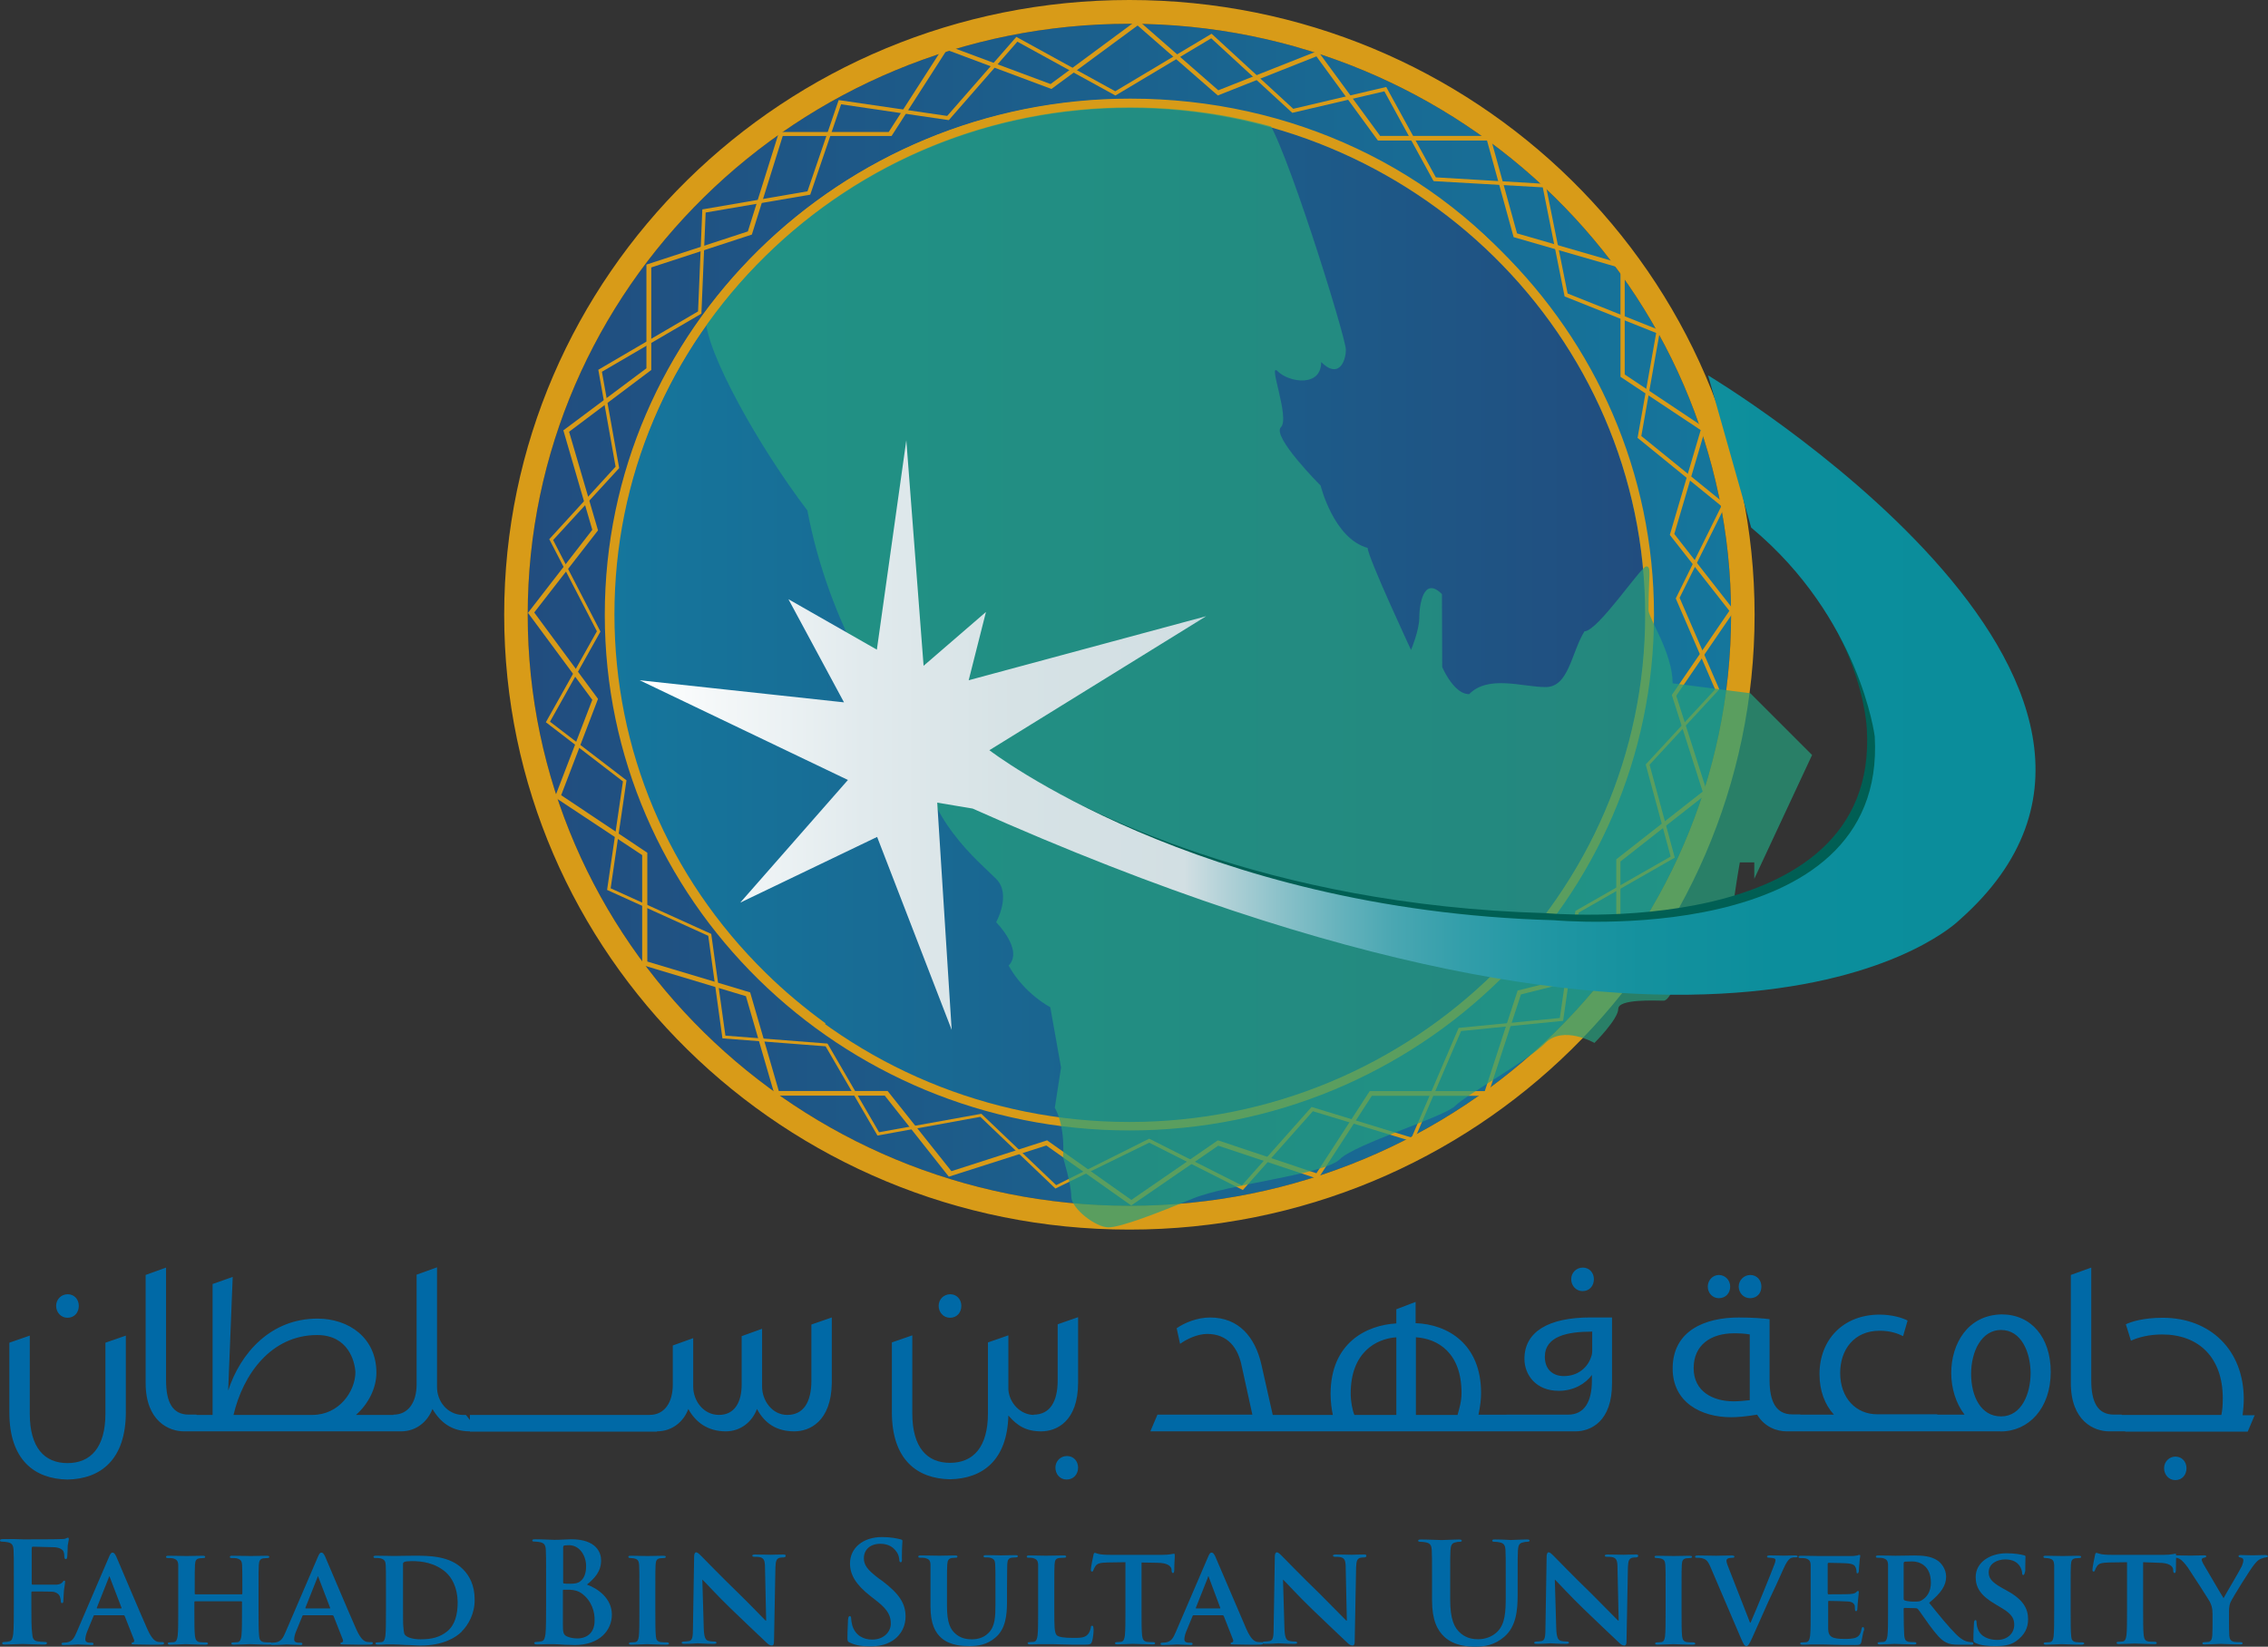 <?xml version="1.0" encoding="UTF-8"?>
<svg id="Layer_1" data-name="Layer 1" xmlns="http://www.w3.org/2000/svg" xmlns:xlink="http://www.w3.org/1999/xlink" viewBox="0 0 512 371.85">
  <rect x="0" y="0" width="512" height="371.85" fill="#333333" stroke="none"/>
  <defs>
    <style>
      .cls-1 {
        fill: #005f54;
      }

      .cls-1, .cls-2, .cls-3, .cls-4, .cls-5, .cls-6, .cls-7 {
        stroke-width: 0px;
      }

      .cls-2 {
        fill: url(#linear-gradient);
      }

      .cls-3 {
        fill: #259f7e;
      }

      .cls-4 {
        fill: #0069a6;
      }

      .cls-8 {
        opacity: .7;
      }

      .cls-5 {
        fill: #d89b18;
      }

      .cls-6 {
        fill: url(#linear-gradient-2);
      }

      .cls-7 {
        fill: url(#linear-gradient-3);
      }
    </style>
    <linearGradient id="linear-gradient" x1="119.13" y1="-328.99" x2="390.78" y2="-328.99" gradientTransform="translate(0 -190.15) scale(1 -1)" gradientUnits="userSpaceOnUse">
      <stop offset="0" stop-color="#214d7f"/>
      <stop offset="1" stop-color="#15769c"/>
    </linearGradient>
    <linearGradient id="linear-gradient-2" x1="138.51" y1="-329.02" x2="371.4" y2="-329.02" gradientTransform="translate(0 -190.15) scale(1 -1)" gradientUnits="userSpaceOnUse">
      <stop offset="0" stop-color="#15769c"/>
      <stop offset="1" stop-color="#214d7f"/>
    </linearGradient>
    <linearGradient id="linear-gradient-3" x1="144.4" y1="-348.82" x2="459.52" y2="-348.82" gradientTransform="translate(0 -190.15) scale(1 -1)" gradientUnits="userSpaceOnUse">
      <stop offset="0" stop-color="#fff"/>
      <stop offset=".05" stop-color="#f5f8f9"/>
      <stop offset=".16" stop-color="#e1eaed"/>
      <stop offset=".27" stop-color="#d6e2e5"/>
      <stop offset=".39" stop-color="#d2dfe3"/>
      <stop offset=".42" stop-color="#b1d1d7"/>
      <stop offset=".46" stop-color="#8ac1c9"/>
      <stop offset=".5" stop-color="#67b3bd"/>
      <stop offset=".54" stop-color="#4aa7b2"/>
      <stop offset=".59" stop-color="#329eaa"/>
      <stop offset=".65" stop-color="#2096a3"/>
      <stop offset=".72" stop-color="#14919e"/>
      <stop offset=".81" stop-color="#0c8e9c"/>
      <stop offset="1" stop-color="#0a8d9b"/>
    </linearGradient>
  </defs>
  <path class="cls-2" d="M254.96,5.37c74.86,0,135.83,59.88,135.83,133.46s-60.91,133.46-135.83,133.46-135.83-59.88-135.83-133.46S180.04,5.37,254.96,5.37"/>
  <path class="cls-6" d="M254.96,24.38c-64.3,0-116.44,51.25-116.44,114.46s52.14,114.52,116.44,114.52,116.44-51.25,116.44-114.52c-.06-63.21-52.14-114.46-116.44-114.46"/>
  <g>
    <g>
      <path class="cls-5" d="M254.96,5.37c74.86,0,135.83,59.88,135.83,133.46s-60.91,133.46-135.83,133.46-135.83-59.88-135.83-133.46S180.04,5.37,254.96,5.37M254.96,0C176.97,0,113.82,62.19,113.82,138.83s63.21,138.83,141.14,138.83,141.14-62.19,141.14-138.83S332.88,0,254.96,0"/>
      <path class="cls-5" d="M254.96,24.38c64.23,0,116.44,51.38,116.44,114.46s-52.21,114.52-116.44,114.52-116.44-51.38-116.44-114.52S190.72,24.38,254.96,24.38M254.96,22.39c-65.39,0-118.43,52.14-118.43,116.44s53.04,116.44,118.43,116.44,118.43-52.14,118.43-116.44-53.04-116.44-118.43-116.44"/>
      <path class="cls-5" d="M255.4,272.23l-19.19-13.56-22.01,7.04-14.46-18.3h-24.82l-6.53-22.46-23.42-7.04v-24.82l-19.71-13.05,8.45-22.01-14.52-19.64,14.52-18.75-6.53-22.46,18.75-14.01v-23.42l22.9-7.49,7.04-22.46h24.76l12.67-19.71,23.86,8.89,19.64-14.52,18.23,15.93,22.46-8.89,14.08,19.19h24.82l6.08,22.01,24.31,7.04v24.82l18.23,12.16-7.04,23.86,13.56,17.34-13.12,19.19,7.04,22.01-19.64,15.42v24.38l-22.46,5.63-7.49,22.9h-26.17l-12.16,18.75-22.52-7.49-19.64,13.5ZM236.4,257.52l19,13.44,19.51-13.44.26.06,22.01,7.36,12.03-18.55h25.98l7.42-22.71,22.26-5.57v-24.06l19.51-15.29-6.97-21.82,12.99-19-13.44-17.15,6.97-23.67-18.11-12.03v-24.57l-24.12-6.97-6.01-21.82h-24.63l-13.88-19-22.26,8.83-18.11-15.8-19.45,14.33-23.61-8.83-12.48,19.45h-24.57l-6.97,22.26-22.71,7.42v23.16l-18.55,13.95,6.53,22.26-14.4,18.55,14.4,19.51-8.32,21.75,19.45,12.99v24.57l23.22,6.97,6.46,22.26h24.57l14.4,18.11,21.62-6.97Z"/>
      <path class="cls-5" d="M280.55,268.71l-21.11-10.68-21.18,10.36-16.95-16.19-23.22,4.22-11.71-20.15-23.29-1.79-3.2-23.16-22.84-10.36,3.58-24.5-17.4-13.37,11.52-20.54-10.75-20.79,14.97-16.38-3.9-21.88,22.52-13.18.96-23.03,23.74-4.09,7.04-20.6,24.5,3.58,15.61-17.85,22.33,12.28,21.75-12.99,18.43,16.95,20.99-4.93,11.2,20.41,24.76,1.47,4.99,24.76,20.86,8.32-4.22,23.86,19.07,15.48-10.43,21.05,8.96,20.67-15.74,17.02,5.69,20.99-21.69,12.41-3.52,24.44-23.03,2.3-10.75,25.02-22.71-6.91-15.8,17.79ZM259.43,257.13l20.92,10.56,15.74-17.72,22.58,6.91,10.62-24.76,22.84-2.24,3.52-24.18,21.5-12.28-5.63-20.79,15.67-16.95-8.89-20.54,10.3-20.86-18.94-15.42.06-.19,4.16-23.48-20.67-8.25-4.93-24.63-24.63-1.41-.13-.19-11-20.09-20.79,4.86-18.3-16.83-21.62,12.92-22.14-12.16-15.48,17.72-24.31-3.58-6.97,20.41-23.61,4.03-.96,22.84-22.46,13.12,3.9,21.75-14.91,16.25,10.68,20.67-11.39,20.35,17.27,13.24-3.58,24.38,22.71,10.3,3.2,22.97,23.03,1.79.13.19,11.52,19.83,23.1-4.16,16.89,16.12,20.99-10.49Z"/>
      <g class="cls-8">
        <path class="cls-3" d="M377.6,154.32c0-6.91-5.44-14.65-5.44-16.57,0-7.87.7-9.85-.51-9.85s-10.94,14.65-13.95,14.65c-3.01,4.86-3.52,12.6-8.77,12.6s-12.92-2.82-17.27,1.6c-4.48,0-7.42-9.79-6.08-6.08,0,0-.06-12.28-.06-16.51-4.22-4.22-5.12,2.56-5.12,5.37s-1.86,7.23-1.86,7.23c0,0-9.79-20.99-9.79-23.03-7.68-2.11-10.62-14.08-10.62-14.08,0,0-11.07-11.07-8.96-13.18,2.11-2.11-3.13-15.04-.7-12.6,2.43,2.43,9.79,3.71,9.79-2.11,3.84,3.84,5.57,0,5.57-2.82s-14.2-48.43-18.17-52.4c-5.82-2.11-77.41-16.83-126.36,45.3,0,7.68,12.16,29.24,22.97,43.44,4.86,25.85,18.17,46.13,25.85,53.81,0,15.35,13.31,25.85,16.76,29.37,3.52,3.52,0,9.79,0,9.79,0,0,6.27,6.27,2.82,9.79,3.52,6.4,9.4,9.4,9.4,9.4l2.43,13.63-1.41,9.09s2.37,3.71,1.86,11.2c0,0,1.86,6.08,1.86,8.83s5.57,6.97,8.38,6.97,11.2-3.26,19.13-6.53c7.93-3.26,29.56-5.37,33.08-8.83,3.52-3.52,23.54-9.53,26.1-12.09,2.56-2.56,16.38-10.17,20.35-14.2,4.03-4.03,11.07,0,11.07,0,0,0,5.37-5.37,5.37-7.68s8.38-1.86,10.24-1.86,3.71-7.49,6.53-10.24c2.82-2.82,1.41-1.41,8.38-1.41,0-6.97,2.3-19.58,2.3-19.58h3.26v3.71l13.05-27.96-9.09-9.09-4.86-4.86-17.53-2.24Z"/>
      </g>
      <path class="cls-5" d="M185.03,232.5l1.34-1.41c-4.73-3.45-9.28-7.23-13.56-11.45-22.01-21.62-34.1-50.35-34.1-80.93s12.09-59.31,34.1-80.93c22.01-21.62,51.25-33.52,82.34-33.52s60.33,11.9,82.34,33.52c2.56,2.5,4.93,5.12,7.23,7.81l1.02-1.09c-21.05-26.3-54.06-42.23-90.59-42.23-65.39,0-118.43,52.14-118.43,116.44.06,38.45,19.07,72.62,48.3,93.79"/>
      <path class="cls-1" d="M397.12,99.42l-1.02,20.35c24.57,20.47,25.34,44.91,25.34,44.91,2.82,48.5-72.42,41.52-72.42,41.52-63.47-1.79-104.93-23.22-120.09-32.82-.58,4.09-2.69,6.78-3.84,10.81,165.51,71.85,210.3,22.2,210.3,22.2,60.14-53.04-38.26-106.97-38.26-106.97"/>
    </g>
    <path id="SVGID" class="cls-7" d="M395.33,119.13c24.57,20.47,27.89,47.15,27.89,47.15,2.82,48.5-72.42,41.52-72.42,41.52-80.55-2.24-127.45-38.39-127.45-38.39l48.94-30.26-53.61,14.46,3.9-15.42-14.08,12.16-3.9-50.93-6.65,47.28-19.96-11.39,12.54,23.29-46.13-4.99,47.02,22.52-24.31,27.7,30.9-14.84,16.83,43.57-3.26-51.31,8,1.34c171.34,76.52,222.71,25.21,222.71,25.21,60.2-53.1-56.69-123.03-56.69-123.03l9.72,34.36Z"/>
    <g>
      <path class="cls-4" d="M15.29,349.07c0,.32-.06,2.18-.13,2.56,0,.26-.13.45-.32.45s-.26-.13-.32-.51c0-.26,0-.77-.19-1.22s-.9-.9-2.05-.96l-4.86-.13c-.19,0-.26.13-.26.45v7.87c0,.19.06.26.19.26h5.44c.58-.06,1.02-.19,1.34-.58.13-.19.19-.32.38-.32.13,0,.19.06.19.26s-.13.96-.26,1.92c-.06.64-.13,2.05-.13,2.3s0,.58-.32.58c-.19,0-.26-.19-.26-.45,0-.19-.06-.58-.19-.96-.13-.45-.64-1.02-1.6-1.15-.77-.06-4.09-.06-4.67-.06-.13,0-.19.06-.19.26v2.56c0,3.01,0,5.37.19,6.72.06.9.26,1.6,1.22,1.73.45.06,1.15.13,1.6.13.38,0,.51.06.51.26s-.19.32-.7.32c-1.98,0-3.97-.13-4.8-.13s-2.82.13-3.97.13c-.45,0-.64-.06-.64-.32,0-.13.13-.26.45-.26.45,0,.83-.06,1.15-.13.64-.13.77-.83.9-1.73.13-1.34.13-3.65.13-6.72v-5.5c0-4.8,0-5.63-.06-6.65-.06-1.09-.32-1.6-1.34-1.79-.26-.06-.77-.13-1.22-.13-.32,0-.51-.06-.51-.26,0-.26.26-.32.7-.32h2.56c.83,0,1.54.06,1.98.06,1.22,0,7.55,0,8.32-.06.58,0,.96,0,1.28-.13.19-.06.32-.19.51-.19.13,0,.19.13.19.26,0,.38-.13.77-.26,1.6M35.83,371.4c-.96,0-3.01,0-5.31-.06-.51,0-.83,0-.83-.19,0-.13.06-.26.32-.26.19-.06.38-.26.26-.58l-2.11-5.37c-.06-.13-.13-.19-.26-.19h-6.53c-.13,0-.19,0-.26.19l-1.47,3.58c-.26.64-.38,1.34-.38,1.66,0,.45.26.77,1.09.77h.38c.32,0,.38.13.38.26,0,.19-.13.26-.45.26-.9,0-2.18-.13-3.07-.13-.26,0-1.79.13-3.2.13-.32,0-.51-.06-.51-.26,0-.13.13-.26.32-.26.26,0,.58-.06.83-.06,1.28-.19,1.73-1.02,2.3-2.37l7.23-16.83c.32-.77.51-1.09.83-1.09.38,0,.51.26.83.83.64,1.47,5.25,12.41,7.04,16.44,1.09,2.43,1.86,2.75,2.37,2.88.38.06.7.06,1.02.06.26,0,.38.06.38.26,0,.26-.13.32-1.22.32M24.82,356.24c-.06-.06-.06-.26-.13-.26s-.13.13-.13.26l-2.69,6.78c-.06.13,0,.19.13.19h5.31c.13,0,.13-.06.13-.13l-2.62-6.85ZM60.78,371.4c-1.79,0-3.58-.13-4.35-.13-.64,0-2.56.13-3.65.13-.38,0-.58-.13-.58-.26s.13-.26.45-.26c.45,0,.77-.06,1.02-.06.58-.13.7-.64.83-1.41.13-1.15.13-3.2.13-5.63v-2.05c0-.06-.06-.13-.13-.13h-10.43c-.06,0-.19,0-.19.13v2.05c0,2.43,0,4.48.13,5.63.13.77.26,1.28,1.09,1.41.38.06,1.02.06,1.41.06.32,0,.45.13.45.26,0,.19-.19.26-.58.26-1.79,0-3.71-.13-4.48-.13-.64,0-2.43.13-3.52.13-.32,0-.51-.13-.51-.26s.06-.26.45-.26.7-.06.96-.06c.58-.13.7-.64.83-1.41.13-1.15.13-3.26.13-5.69v-10.36c-.06-.9-.32-1.22-1.22-1.47-.19-.06-.7-.06-1.09-.06-.26,0-.45-.06-.45-.26s.19-.26.58-.26c1.47,0,3.33.06,4.03.06.64,0,2.56-.06,3.65-.06.38,0,.58.06.58.26s-.13.26-.51.26c-.19,0-.45.06-.77.06-.77.13-.96.51-1.02,1.47-.06.83-.06,1.79-.06,5.89v.58c0,.19.13.19.19.19h10.43c.06,0,.13-.06.13-.19v-.58c0-4.03,0-5.05-.06-5.89-.06-.9-.32-1.22-1.22-1.47-.19-.06-.7-.06-1.09-.06-.32,0-.45-.06-.45-.26s.19-.26.58-.26c1.47,0,3.45.06,4.16.06.64,0,2.5-.06,3.58-.06.38,0,.58.06.58.26s-.19.26-.51.26c-.19,0-.45.06-.83.06-.7.13-.96.51-1.02,1.47-.06.83-.06,1.6-.06,5.63v4.73c0,2.43,0,4.54.13,5.69.06.77.26,1.28,1.09,1.41.38.06.96.06,1.41.06.26,0,.45.13.45.26-.06.13-.32.26-.64.26M82.98,371.4c-.96,0-3.01,0-5.31-.06-.51,0-.83,0-.83-.19,0-.13.06-.26.32-.26.19-.06.38-.26.26-.58l-2.11-5.37c-.06-.13-.19-.19-.26-.19h-6.53c-.13,0-.19,0-.26.19l-1.47,3.58c-.26.64-.38,1.34-.38,1.66,0,.45.26.77,1.09.77h.38c.32,0,.38.13.38.26,0,.19-.13.26-.45.26-.9,0-2.18-.13-3.07-.13-.26,0-1.79.13-3.2.13-.32,0-.51-.06-.51-.26,0-.13.13-.26.32-.26.26,0,.58-.06.83-.06,1.28-.19,1.73-1.02,2.3-2.37l7.23-16.83c.32-.77.51-1.09.83-1.09.38,0,.51.26.83.83.64,1.47,5.25,12.41,7.04,16.44,1.09,2.43,1.86,2.75,2.37,2.88.38.06.7.06,1.02.06.26,0,.38.06.38.26-.06.26-.19.32-1.22.32M71.91,356.24c-.06-.06-.06-.26-.13-.26-.13,0-.13.13-.13.26l-2.69,6.78c-.06.13,0,.19.13.19h5.31c.13,0,.13-.06.13-.13l-2.62-6.85ZM104.22,368.46c-1.28,1.28-4.16,3.13-9.28,3.13-1.02,0-2.18-.13-3.33-.13-1.09-.06-2.11-.13-2.82-.13h-1.6c-.64.06-1.34.06-1.92.06-.32,0-.51-.13-.51-.26s.06-.26.45-.26.7-.06.96-.06c.58-.13.7-.64.83-1.41.13-1.15.13-3.26.13-5.69v-4.73c0-4.03,0-4.8-.06-5.63-.06-.9-.32-1.22-1.22-1.47-.19-.06-.7-.06-1.09-.06-.26,0-.45-.06-.45-.26s.19-.26.64-.26c1.47,0,3.2.06,3.97.06.83,0,2.82-.06,4.48-.06,3.45,0,8.13,0,11.13,3.07,1.41,1.41,2.62,3.58,2.62,6.78.06,3.2-1.41,5.76-2.94,7.29M100.7,355.08c-2.56-2.24-5.57-2.56-7.74-2.56-.58,0-1.47.06-1.66.19-.26.13-.32.19-.32.51v8.64c0,2.82,0,4.86.06,5.37.06.64.13,1.6.32,1.86.32.51,1.47,1.09,3.58,1.09,2.5,0,4.35-.45,6.01-1.79,1.79-1.47,2.37-3.84,2.37-6.65-.06-3.39-1.41-5.57-2.62-6.65M138.13,364.62c0,3.39-2.62,6.85-8.38,6.85-.38,0-1.28-.06-2.18-.06-.96-.06-1.86-.13-2.37-.13h-1.79c-.7,0-1.54.06-2.18.06-.38,0-.64-.13-.64-.32,0-.13.13-.26.51-.26.45,0,.83-.06,1.15-.13.64-.13.77-.83.9-1.73.13-1.34.13-3.77.13-6.72v-5.5c0-4.8,0-5.63-.06-6.65-.06-1.09-.32-1.6-1.34-1.79-.26-.06-.77-.13-1.22-.13-.32,0-.51-.06-.51-.26s.26-.26.7-.26c1.66,0,3.65.13,4.29.13,1.54,0,2.75-.13,3.84-.13,5.69,0,6.72,3.07,6.72,4.73,0,2.56-1.47,4.09-3.2,5.5,2.5.9,5.63,3.14,5.63,6.78M128.41,348.94c-.45,0-.7,0-1.02.06-.19.06-.26.19-.26.51v7.74c0,.26.06.32.19.32.26.06.77.06,1.47.06,1.02,0,1.73-.13,2.24-.58.83-.64,1.28-1.79,1.28-3.33.06-2.05-1.22-4.8-3.9-4.8M131.22,359.75c-.64-.45-1.41-.7-2.62-.77h-1.34c-.13,0-.19.06-.19.19v7.42c0,2.05.06,2.62,1.09,3.01.83.32,1.6.38,2.3.38,1.41,0,3.77-.77,3.77-4.03.06-1.86-.58-4.48-3.01-6.21M150.54,371.4c-1.79,0-3.71-.13-4.48-.13-.64,0-2.5.13-3.58.13-.32,0-.51-.13-.51-.26s.13-.26.45-.26c.38,0,.7-.06.96-.06.58-.13.7-.51.83-1.28.13-1.09.13-3.26.13-5.82v-4.73c0-4.03,0-4.8-.06-5.63-.06-.9-.32-1.22-.96-1.41-.32-.06-.64-.13-1.02-.13-.26,0-.45-.06-.45-.32,0-.13.19-.19.64-.19,1.02,0,2.94.06,3.71.06.7,0,2.5-.06,3.52-.06.32,0,.58.06.58.19,0,.26-.13.32-.45.32-.26,0-.51.06-.83.06-.77.13-.96.51-1.02,1.47-.06.83-.06,1.6-.06,5.63v4.73c0,2.56,0,4.73.13,5.82.06.7.26,1.15,1.09,1.28.38.06,1.02.06,1.41.06.32,0,.45.13.45.26.06.13-.13.26-.45.26M176.9,351.69c-.26,0-.51,0-.83.06-.77.19-.96.7-1.02,2.18l-.32,16.83c0,.58-.19.83-.45.83-.45,0-.83-.26-1.15-.58-1.73-1.6-5.18-4.93-8.06-7.68-3.01-2.88-5.95-6.14-6.46-6.59h-.06l.32,10.88c.06,2.05.38,2.69.96,2.88.45.13,1.02.19,1.47.19.32,0,.45.13.45.26,0,.19-.26.26-.64.26-1.79,0-3.07-.13-3.58-.13-.26,0-1.6.13-3.01.13-.38,0-.64-.06-.64-.26,0-.13.19-.26.45-.26.38,0,.9-.06,1.28-.13.7-.19.83-.9.83-3.26l.26-15.87c0-.51.19-.9.45-.9.32,0,.7.38,1.22.9.32.32,4.48,4.61,8.51,8.51,1.92,1.86,5.57,5.63,5.95,6.01h.13l-.26-11.9c0-1.66-.26-2.11-.96-2.37-.38-.13-1.09-.13-1.47-.13-.32,0-.45-.13-.45-.26,0-.19.26-.26.7-.26,1.47,0,2.94.06,3.52.06.32,0,1.34-.06,2.69-.06.38,0,.64,0,.64.26,0,.26-.13.38-.45.38M203.33,352.78c-.19,0-.32-.19-.32-.58,0-.26-.13-1.28-.83-2.05-.45-.58-1.41-1.54-3.45-1.54-2.3,0-3.71,1.34-3.71,3.26,0,1.47.7,2.56,3.33,4.54l.9.64c3.77,2.88,5.18,5.05,5.18,8,0,1.79-.7,3.97-2.94,5.44-1.6,1.02-3.33,1.28-4.99,1.28-1.86,0-3.26-.19-4.61-.83-.51-.19-.58-.38-.58-1.09,0-1.73.13-3.58.13-4.09.06-.45.13-.83.38-.83s.32.26.32.51c0,.38.13,1.09.26,1.6.7,2.3,2.56,3.2,4.48,3.2,2.82,0,4.22-1.92,4.22-3.58,0-1.54-.45-3.01-3.07-5.05l-1.47-1.15c-3.45-2.69-4.67-4.93-4.67-7.42,0-3.45,2.88-5.95,7.23-5.95,2.05,0,3.39.32,4.16.51.26.06.45.13.45.38,0,.38-.13,1.34-.13,3.77.06.77,0,1.02-.26,1.02M229.24,351.69c-.32,0-.45.06-.83.06-.77.13-.96.51-1.02,1.47,0,.83-.06,1.6-.06,5.63v2.88c0,3.01-.32,6.14-2.62,8.06-1.92,1.66-4.03,1.92-5.82,1.92-1.47,0-4.29-.06-6.33-1.79-1.41-1.22-2.5-3.2-2.5-7.1v-9.53c-.06-.96-.32-1.22-1.22-1.47-.19-.06-.7-.06-1.09-.06-.32,0-.45-.06-.45-.26s.19-.26.58-.26c1.47,0,3.33.06,4.16.06.7,0,2.56-.06,3.52-.06.38,0,.58.06.58.26s-.13.26-.45.26-.45.06-.83.06c-.7.13-.96.51-1.02,1.47-.06.83-.06,1.6-.06,5.63v3.71c0,3.9.77,5.37,2.11,6.46,1.22.96,2.56,1.09,3.52,1.09,1.22,0,2.62-.32,3.71-1.41,1.54-1.47,1.6-3.77,1.6-6.53v-3.39c0-4.03,0-4.8-.06-5.63-.06-.9-.26-1.22-1.15-1.47-.19-.06-.7-.06-1.02-.06s-.45-.06-.45-.26.19-.26.58-.26c1.41,0,3.26.06,3.33.06.32,0,2.18-.06,3.26-.06.38,0,.58.06.58.26-.06.19-.19.26-.51.26M246.51,370.69c-.19.58-.32.7-1.79.7-1.98,0-3.58,0-4.99-.06-1.41-.06-2.56-.06-3.71-.06h-1.6c-.64.06-1.34.06-1.92.06-.32,0-.51-.13-.51-.26s.06-.26.45-.26.7-.06.96-.06c.58-.13.7-.64.83-1.41.13-1.15.13-3.26.13-5.69v-10.36c-.06-.9-.32-1.22-1.22-1.47-.19-.06-.58-.06-.9-.06s-.45-.06-.45-.26.19-.26.58-.26c1.28,0,3.07.06,3.77.06.64,0,2.94-.06,3.97-.06.38,0,.58.06.58.26s-.19.26-.51.26-.77.06-1.09.06c-.77.13-.96.51-1.02,1.47-.06.83-.06,1.6-.06,5.63v4.73c0,3.45,0,5.12.58,5.63.45.38,1.54.58,3.71.58,1.47,0,2.56,0,3.26-.77.32-.32.64-1.09.7-1.6,0-.26.06-.38.32-.38.19,0,.26.26.26.58.13.26-.06,2.24-.32,3.01M265.06,354.76c0,.26-.06.45-.26.45s-.26-.13-.32-.51v-.26c-.06-.7-.77-1.54-3.26-1.54l-3.52-.06v10.81c0,2.43,0,4.54.13,5.69.13.77.26,1.28,1.09,1.41.38.06,1.02.06,1.41.06.32,0,.45.13.45.26,0,.19-.19.26-.51.26-1.79,0-3.65-.13-4.48-.13-.64,0-2.5.13-3.58.13-.32,0-.51-.13-.51-.26s.13-.26.45-.26c.38,0,.77-.06.96-.06.58-.13.7-.64.83-1.41.13-1.15.13-3.26.13-5.69v-10.88l-4.09.06c-1.6.06-2.24.19-2.69.83-.26.38-.38.7-.45.9-.06.19-.13.32-.32.32s-.26-.13-.26-.45c0-.45.51-3.01.58-3.26.06-.32.13-.51.32-.51s.51.19,1.22.32c.83.13,1.86.13,2.75.13h11.2c.9,0,1.47-.06,1.92-.13.45-.06.64-.13.77-.13.19,0,.19.13.19.58-.06.7-.13,2.69-.13,3.33M283.94,371.4c-.96,0-3.01,0-5.31-.06-.51,0-.83,0-.83-.19,0-.13.06-.26.32-.26.19-.06.38-.26.26-.58l-2.11-5.37c-.06-.13-.13-.19-.26-.19h-6.53c-.13,0-.19,0-.26.19l-1.47,3.58c-.26.64-.38,1.34-.38,1.66,0,.45.26.77,1.09.77h.38c.32,0,.38.13.38.26,0,.19-.13.26-.45.26-.9,0-2.18-.13-3.07-.13-.26,0-1.73.13-3.2.13-.32,0-.51-.06-.51-.26,0-.13.06-.26.32-.26s.58-.06.83-.06c1.28-.19,1.73-1.02,2.3-2.37l7.23-16.83c.32-.77.51-1.09.83-1.09.38,0,.51.26.83.83.64,1.47,5.31,12.41,7.04,16.44,1.09,2.43,1.86,2.75,2.37,2.88.38.06.7.06,1.02.06.26,0,.38.06.38.26,0,.26-.13.32-1.22.32M272.93,356.24c0-.06-.06-.26-.13-.26-.13,0-.13.13-.13.26l-2.69,6.78c-.06.13,0,.19.06.19h5.31c.13,0,.13-.06.13-.13l-2.56-6.85ZM307.99,351.69c-.26,0-.51,0-.83.06-.77.19-.96.7-1.02,2.18l-.32,16.83c0,.58-.19.83-.45.83-.45,0-.83-.26-1.15-.58-1.73-1.6-5.18-4.93-8.06-7.68-3.01-2.88-5.95-6.14-6.46-6.59h-.06l.32,10.88c.06,2.05.38,2.69.96,2.88.45.13,1.02.19,1.47.19.32,0,.45.13.45.26,0,.19-.26.26-.64.26-1.79,0-3.07-.13-3.58-.13-.26,0-1.6.13-3.01.13-.38,0-.64-.06-.64-.26,0-.13.19-.26.45-.26.38,0,.9-.06,1.28-.13.7-.19.83-.9.83-3.26l.26-15.87c0-.51.19-.9.45-.9.32,0,.7.38,1.22.9.32.32,4.48,4.61,8.51,8.51,1.86,1.86,5.57,5.63,5.95,6.01h.13l-.26-11.9c0-1.66-.26-2.11-.96-2.37-.38-.13-1.09-.13-1.47-.13-.32,0-.45-.13-.45-.26,0-.19.26-.26.7-.26,1.47,0,2.94.06,3.52.06.32,0,1.34-.06,2.69-.06.38,0,.64,0,.64.26,0,.26-.13.38-.45.38M344.72,348.17c-.32,0-.51,0-.9.13-.83.13-1.09.7-1.15,1.79-.06,1.02-.06,1.92-.06,6.65v3.39c0,3.45-.32,7.17-3.01,9.47-2.24,1.92-4.48,2.24-6.53,2.24-1.66,0-4.67-.13-6.97-2.18-1.6-1.47-2.82-3.77-2.82-8.32v-4.61c0-4.8,0-5.63-.06-6.65-.06-1.09-.32-1.6-1.34-1.79-.26-.06-.77-.13-1.22-.13-.32,0-.51-.06-.51-.26s.19-.26.7-.26c1.66,0,3.65.13,4.61.13.77,0,2.75-.13,3.84-.13.45,0,.7.06.7.26s-.19.26-.51.26-.51,0-.9.13c-.83.13-1.09.7-1.15,1.79-.06,1.02-.06,1.92-.06,6.65v4.41c0,4.54.9,6.46,2.43,7.74,1.41,1.15,2.88,1.28,3.9,1.28,1.41,0,3.07-.45,4.35-1.73,1.73-1.73,1.86-4.54,1.86-7.81v-3.9c0-4.8,0-5.63-.06-6.65-.06-1.09-.32-1.6-1.34-1.79-.26-.06-.77-.13-1.15-.13-.32,0-.51-.06-.51-.26s.19-.26.64-.26c1.6,0,3.58.13,3.58.13.38,0,2.37-.13,3.58-.13.45,0,.64.06.64.26,0,.19-.19.26-.58.26M369.35,351.69c-.26,0-.51,0-.83.06-.77.19-.96.7-1.02,2.18l-.32,16.83c0,.58-.19.83-.45.83-.45,0-.83-.26-1.15-.58-1.73-1.6-5.18-4.93-8.06-7.68-3.01-2.88-5.95-6.14-6.46-6.59h-.06l.32,10.88c.06,2.05.38,2.69.96,2.88.45.13,1.02.19,1.47.19.32,0,.45.13.45.26,0,.19-.26.26-.64.26-1.79,0-3.07-.13-3.58-.13-.26,0-1.6.13-3.01.13-.38,0-.64-.06-.64-.26,0-.13.19-.26.45-.26.38,0,.9-.06,1.28-.13.7-.19.83-.9.83-3.26l.26-15.87c0-.51.19-.9.45-.9.32,0,.7.38,1.22.9.32.32,4.48,4.61,8.51,8.51,1.86,1.86,5.57,5.63,5.95,6.01h.13l-.26-11.9c0-1.66-.26-2.11-.96-2.37-.38-.13-1.09-.13-1.47-.13-.32,0-.45-.13-.45-.26,0-.19.26-.26.7-.26,1.47,0,2.94.06,3.52.06.32,0,1.34-.06,2.69-.06.38,0,.64,0,.64.26,0,.26-.13.38-.45.38M382.21,371.4c-1.79,0-3.71-.13-4.48-.13-.64,0-2.5.13-3.58.13-.32,0-.51-.13-.51-.26s.13-.26.45-.26c.38,0,.7-.06.96-.06.58-.13.7-.51.83-1.28.13-1.09.13-3.26.13-5.82v-4.73c0-4.03,0-4.8-.06-5.63-.06-.9-.32-1.22-.96-1.41-.32-.06-.64-.13-1.02-.13-.26,0-.45-.06-.45-.32,0-.13.19-.19.64-.19,1.02,0,2.94.06,3.71.06.7,0,2.5-.06,3.52-.06.32,0,.58.06.58.19,0,.26-.13.32-.45.32-.26,0-.51.06-.83.06-.77.13-.96.51-1.02,1.47-.06.83-.06,1.6-.06,5.63v4.73c0,2.56,0,4.73.13,5.82.13.7.26,1.15,1.09,1.28.38.06,1.02.06,1.41.06.32,0,.45.13.45.26.13.13-.13.26-.45.26M405.37,351.69c-.26,0-.9-.06-1.34.32-.32.26-.7.64-1.47,2.37-1.09,2.5-1.79,3.97-3.33,7.23-1.73,3.9-3.07,6.85-3.65,8.19-.7,1.54-.96,1.92-1.34,1.92s-.58-.32-1.15-1.6l-6.97-16.31c-.64-1.47-1.02-1.73-2.05-1.98-.38-.06-.83-.06-1.09-.06s-.32-.13-.32-.26c0-.19.26-.26.7-.26,1.47,0,3.07.06,4.03.06.7,0,2.11-.06,3.52-.06.32,0,.64.06.64.26s-.19.26-.45.26c-.45,0-.83.06-1.09.19-.19.13-.26.26-.26.51,0,.32.26,1.09.64,1.98l4.67,11.96h.13c1.22-2.75,4.73-11.39,5.37-13.12.13-.32.26-.77.26-.96,0-.26-.13-.38-.38-.45-.32-.06-.77-.13-1.09-.13-.26,0-.45-.06-.45-.26s.26-.26.77-.26c1.41,0,2.62.06,2.94.06.45,0,1.79-.06,2.62-.06.32,0,.58.06.58.26,0,.13-.13.19-.45.19M420.21,370.76c-.19.7-.45.7-1.47.7-2.05,0-3.71,0-5.12-.06-1.34-.06-2.37-.06-3.2-.06h-1.6c-.64.06-1.34.06-1.92.06-.32,0-.51-.13-.51-.26s.06-.26.45-.26.7-.06.96-.06c.58-.13.7-.64.83-1.41.13-1.15.13-3.26.13-5.69v-10.36c-.06-.9-.32-1.22-1.22-1.47-.19-.06-.7-.06-1.09-.06-.26,0-.45-.06-.45-.26s.19-.26.64-.26c1.47,0,3.2.06,3.97.06h7.55c.51,0,.96-.13,1.15-.13.13-.06.32-.13.45-.13.19,0,.19.13.19.26,0,.19-.13.51-.19,1.73-.06.26-.13,1.47-.13,1.73-.06.13-.06.45-.32.45-.19,0-.19-.13-.19-.32s-.06-.64-.19-.96c-.19-.45-.45-.83-1.79-.96-.45-.06-3.77-.13-4.35-.13-.13,0-.19.13-.19.26v6.59c0,.13.06.26.19.26.64,0,4.22,0,4.86-.06s1.09-.13,1.34-.38c.19-.19.32-.32.45-.32s.19.13.19.26-.06.58-.19,1.92c-.06.51-.13,1.6-.13,1.79s-.06.58-.26.58-.26-.06-.26-.19c-.06-.26-.06-.64-.06-.96-.13-.51-.51-.96-1.54-1.02-.51-.06-3.65-.13-4.35-.13-.13,0-.13.13-.13.26v6.08c.06,1.79.9,2.24,3.71,2.24.7,0,1.86,0,2.62-.32.7-.32,1.02-.9,1.22-1.98.06-.26.13-.38.32-.38s.26.32.26.64c-.26.38-.51,2.24-.64,2.75M444.97,371.4h-2.62c-1.54,0-2.3-.13-3.01-.51-1.22-.58-2.24-1.86-3.77-3.9-1.09-1.47-2.24-3.26-2.62-3.65-.13-.13-.32-.19-.51-.19l-2.5-.06c-.13,0-.19.06-.19.19v.38c0,2.5.06,4.54.13,5.69.13.77.19,1.28,1.09,1.41.38.06,1.02.06,1.34.06.19,0,.32.13.32.26,0,.19-.19.26-.58.26-1.6,0-3.9-.13-4.29-.13-.51,0-2.3.13-3.39.13-.32,0-.51-.13-.51-.26s.06-.26.45-.26.7-.06.96-.06c.58-.13.7-.64.83-1.41.13-1.15.13-3.26.13-5.69v-10.36c-.06-.9-.32-1.22-1.22-1.47-.19-.06-.7-.06-1.09-.06-.26,0-.45-.06-.45-.26s.19-.26.64-.26c1.47,0,3.2.06,3.77.06.96,0,3.45-.06,4.29-.06,1.79,0,3.77.13,5.25,1.15.77.51,1.92,1.86,1.92,3.65,0,1.98-1.15,3.71-3.84,5.89,2.43,3.01,4.41,5.44,6.08,7.1,1.54,1.54,2.5,1.66,2.94,1.73.26.06.45.06.64.06s.32.13.32.26c.06.26-.13.32-.51.32M435.89,357.32c0-3.77-2.56-4.73-4.22-4.73-.7,0-1.34.06-1.66.06-.19.06-.26.19-.26.38v7.93c0,.26.06.38.26.45.58.19,1.41.26,2.11.26,1.09,0,1.47-.06,1.92-.45.9-.58,1.86-1.73,1.86-3.9M456.75,355.66c-.19,0-.26-.19-.26-.45s-.13-1.09-.7-1.79c-.38-.51-1.28-1.28-3.07-1.28-1.98,0-3.77,1.02-3.77,2.88,0,1.22.45,2.11,2.94,3.52l1.15.64c3.65,1.98,4.8,4.03,4.8,6.46,0,1.98-.77,3.58-2.75,4.99-1.34.96-3.13,1.09-4.61,1.09-1.6,0-3.33-.13-4.48-.7-.45-.19-.51-.32-.51-.9,0-1.47.13-3.13.13-3.58,0-.38.13-.7.32-.7.26,0,.26.26.26.45,0,.32.06.9.26,1.41.58,1.98,2.69,2.62,4.41,2.62,2.37,0,3.84-1.54,3.84-3.39,0-1.15-.26-2.3-2.75-3.77l-1.6-.96c-3.26-1.92-4.35-3.71-4.35-6.08,0-3.26,3.13-5.37,6.97-5.37,1.79,0,3.2.26,3.9.45.26.06.38.13.38.32,0,.32-.06,1.09-.06,3.2-.13.64-.26.96-.45.96M469.93,371.4c-1.79,0-3.71-.13-4.48-.13-.64,0-2.5.13-3.58.13-.32,0-.51-.13-.51-.26s.06-.26.45-.26.7-.06.96-.06c.58-.13.7-.51.83-1.28.13-1.09.13-3.26.13-5.82v-10.36c-.06-.9-.32-1.22-.96-1.41-.32-.06-.64-.13-1.02-.13-.26,0-.45-.06-.45-.32,0-.13.19-.19.64-.19,1.02,0,2.94.06,3.71.06.7,0,2.5-.06,3.58-.06.32,0,.58.06.58.19,0,.26-.13.32-.45.32-.26,0-.51.06-.83.06-.77.13-.96.51-1.02,1.47-.06.83-.06,1.6-.06,5.63v4.73c0,2.56,0,4.73.13,5.82.06.7.26,1.15,1.09,1.28.38.06,1.02.06,1.41.06.32,0,.45.13.45.26-.06.13-.26.26-.58.26M491.17,354.76c0,.26-.06.45-.26.45s-.26-.13-.32-.51v-.26c-.06-.7-.77-1.54-3.26-1.54l-3.52-.13v10.81c0,2.43,0,4.54.13,5.69.13.77.26,1.28,1.09,1.41.38.06,1.02.06,1.41.06.32,0,.45.13.45.26,0,.19-.19.26-.51.26-1.79,0-3.65-.13-4.48-.13-.64,0-2.5.13-3.58.13-.32,0-.51-.13-.51-.26s.06-.26.45-.26.77-.06.96-.06c.58-.13.7-.64.83-1.41.13-1.15.13-3.26.13-5.69v-10.81l-4.09.06c-1.6.06-2.24.19-2.69.83-.26.38-.38.7-.45.9-.06.19-.13.32-.32.32s-.26-.13-.26-.45c0-.45.51-3.01.58-3.26.06-.32.13-.51.32-.51s.51.19,1.22.32c.83.13,1.86.13,2.75.13h11.2c.9,0,1.47-.06,1.86-.13.45-.06.64-.13.77-.13.19,0,.19.13.19.58,0,.7-.06,2.69-.06,3.33M511.58,351.69c-.26,0-.77.13-1.22.32-.58.26-.83.51-1.47,1.28-.9,1.09-4.86,7.42-5.37,8.57-.38.96-.32,1.79-.32,2.69v2.11c0,.45,0,1.54.06,2.69.06.77.32,1.28,1.15,1.41.38.06,1.02.06,1.41.06.32,0,.45.13.45.26,0,.19-.19.26-.58.26-1.73,0-3.58-.13-4.35-.13-.7,0-2.56.13-3.58.13-.38,0-.58-.06-.58-.26,0-.13.13-.26.45-.26.38,0,.7-.06.96-.06.58-.13.77-.64.83-1.41.06-1.15.06-2.24.06-2.69v-2.18c0-1.47-.26-2.05-.64-2.82-.19-.38-3.97-6.27-4.93-7.68-.7-.96-1.28-1.6-1.79-1.92-.32-.19-.83-.32-1.15-.32-.19,0-.38-.06-.38-.26s.19-.26.51-.26c.45,0,2.56.06,3.45.06.58,0,1.86-.06,3.13-.06.26,0,.38.06.38.26s-.19.19-.64.32c-.19.06-.38.19-.38.38s.13.51.32.9c.51.83,4.09,7.04,4.61,7.81.32-.64,3.71-6.33,4.09-7.17.26-.58.38-1.09.38-1.41,0-.26-.13-.51-.58-.58-.26-.06-.51-.06-.51-.32,0-.19.13-.26.45-.26.9,0,1.86.06,2.69.06.58,0,2.43-.06,2.94-.06.32,0,.51.06.51.19.13.19-.06.32-.38.32"/>
      <path class="cls-4" d="M15.23,334.1c-7.49-.13-13.12-4.48-13.12-15.16v-15.74l4.61-1.6v17.59c0,7.74,3.33,11.2,8.51,11.2s8.57-3.45,8.57-11.2v-15.99l4.61-1.6v17.27c0,10.75-5.69,15.1-13.18,15.23M15.23,297.57h0c-1.47,0-2.56-1.22-2.56-2.69s1.15-2.62,2.62-2.62,2.5,1.15,2.5,2.62-.96,2.69-2.56,2.69M45.23,323.22h-3.71c-3.33,0-8.64-2.24-8.64-10.94v-24.38l4.61-1.66v25.46c0,4.86,1.41,7.74,5.12,7.74h1.73c0,.06,3.26,3.77.9,3.77M90.47,323.22h-45.23l-1.6-3.71h4.35v-29.56l4.54-1.6-1.02,25.66c2.82-8.64,9.72-16.25,20.15-16.25,7.04,0,13.31,4.29,13.31,12.22,0,3.39-1.73,6.97-4.61,9.53h9.15c.06,0,3.33,3.71.96,3.71M71.59,301.47c-10.43,0-16.76,8.96-18.87,18.04h17.79c6.14,0,9.72-5.44,9.72-9.66-.13-2.43-1.6-8.38-8.64-8.38M106.08,323.22c-4.03,0-6.65-1.98-8.45-5.05-1.15,2.94-3.71,5.05-7.1,5.05l-1.73-3.77c3.45,0,5.25-2.88,5.25-6.85v-24.76l4.61-1.66v26.94c-.06,3.26,2.3,6.33,5.82,6.4h.7s3.33,3.71.9,3.71M106.08,319.51h10.56v3.77h-10.56v-3.77ZM116.63,319.51h10.56v3.77h-10.56v-3.77ZM127.19,319.51h10.56v3.77h-10.56v-3.77ZM137.75,319.51h10.56v3.77h-10.56v-3.77ZM179.33,323.22c-3.97,0-6.65-1.73-8.45-5.05-1.09,2.94-3.71,5.05-7.04,5.05-3.97,0-6.78-1.98-8.45-5.05-1.09,2.94-3.71,5.05-7.1,5.05l-1.66-3.71c3.45,0,5.25-2.88,5.25-6.85v-8.83l4.61-1.66v10.94c0,3.2,2.3,6.4,5.82,6.4s5.12-2.88,5.12-6.85v-10.94l4.61-1.66v13.05c0,3.13,2.24,6.4,5.69,6.4,3.65,0,5.44-2.88,5.44-7.74v-12.67l4.61-1.6v14.78c-.13,8.77-5.05,10.94-8.45,10.94M235.06,323.22c-3.45,0-5.44-1.28-7.42-3.58-.26,10.11-5.82,14.27-13.18,14.4-7.49-.13-13.12-4.48-13.12-15.16v-15.74l4.61-1.6v17.59c0,7.74,3.33,11.2,8.51,11.2s8.57-3.45,8.57-11.2v-15.99l4.61-1.6v12.22c.19,2.94,2.56,5.69,5.76,5.76h.77s3.26,3.71.9,3.71M214.46,297.57h0c-1.47,0-2.56-1.22-2.56-2.69s1.15-2.62,2.62-2.62,2.5,1.15,2.5,2.62-.96,2.69-2.56,2.69M235.06,323.22l-1.73-3.77c3.65,0,5.44-2.88,5.44-7.74v-12.67l4.61-1.6v14.78c0,8.83-4.93,11-8.32,11M240.88,328.79c1.47,0,2.5,1.15,2.5,2.62s-1.02,2.69-2.56,2.69h-.06c-1.47,0-2.5-1.22-2.5-2.69,0-1.41,1.09-2.62,2.62-2.62M296.03,323.22h-36.34l1.6-3.77h21.43l-2.37-10.81c-.83-4.35-3.26-7.42-7.81-7.42-2.24,0-4.61,1.15-6.14,2.24l-.77-3.52c1.73-1.22,4.61-2.43,7.55-2.43,6.53,0,10.17,4.48,11.58,10.62l2.56,11.39h7.87c-.06,0,3.2,3.71.83,3.71M341.65,323.22h-45.62l-1.6-3.71h6.46c-.26-1.15-.51-2.94-.51-4.73,0-11.52,8.06-15.55,14.84-15.93v-3.2l4.35-1.66v4.8c7.29.26,14.78,4.73,14.78,15.74,0,1.28-.13,2.75-.58,4.93h6.91c0,.06,3.33,3.77.96,3.77M315.22,301.98c-4.61.32-10.3,3.45-10.3,12.67,0,1.86.38,3.77.83,4.86h9.47v-17.53ZM319.64,301.98v17.53h9.4c.38-1.41.9-3.01.9-4.93,0-9.09-5.31-12.28-10.3-12.6M355.66,323.22h-14.01l-1.6-3.77h13.95c3.65,0,5.37-2.88,5.37-7.74v-1.22c-1.41,1.92-4.03,3.58-7.49,3.58-5.12,0-7.74-3.58-7.74-7.23,0-6.08,5.37-9.34,14.91-9.34h4.86v14.78c.06,8.77-4.86,10.94-8.25,10.94M359.37,300.7c-5.5,0-10.62,1.02-10.62,5.69,0,3.01,1.98,4.35,4.29,4.35,3.33,0,5.44-2.11,6.14-4.29.19-.45.26-.96.26-1.41v-4.35h-.06ZM357.26,291.55h0c-1.47,0-2.56-1.22-2.56-2.69s1.15-2.62,2.62-2.62,2.5,1.15,2.5,2.62-.96,2.69-2.56,2.69M407.29,323.22h-3.97c-2.11,0-4.93-.9-6.65-3.77-2.75.45-4.54.58-5.89.58-6.72,0-13.18-3.33-13.18-11,0-8.51,7.23-11.52,14.91-11.52,3.13,0,5.5.19,6.97.38v13.76c0,4.86,1.47,7.74,5.12,7.74h1.79c0,.13,3.33,3.84.9,3.84M395.01,301.34c-1.02-.19-2.11-.26-3.58-.26-5.12,0-9.09,2.56-9.09,7.87s4.41,7.49,9.02,7.49c1.22,0,2.5-.13,3.65-.26v-14.84ZM395.07,293.15c-1.47,0-2.56-1.22-2.56-2.62s1.15-2.62,2.62-2.62,2.5,1.15,2.5,2.62-.96,2.62-2.56,2.62M388.03,293.15c-1.47,0-2.5-1.22-2.5-2.62s1.09-2.62,2.5-2.62,2.56,1.15,2.56,2.62-1.02,2.62-2.56,2.62M438.26,323.22h-30.97l-1.6-3.77h8.32c-2.05-2.24-3.26-5.37-3.26-9.15,0-7.74,5.31-13.44,13.56-13.44,2.75,0,5.12.7,6.33,1.34l-1.02,3.52c-1.15-.58-2.82-1.22-5.31-1.22-5.76,0-8.89,4.29-8.89,9.53,0,5.69,3.58,9.34,8.38,9.34h13.5c.06.13,3.39,3.84.96,3.84M451.63,323.22h-13.31l-1.6-3.77h6.78c-1.98-2.56-3.01-6.01-3.01-9.4,0-6.59,3.71-13.12,11.39-13.24,6.72,0,11.07,5.25,11.07,12.99,0,8.25-4.99,13.44-11.32,13.44M451.76,300.32c-4.41,0-6.78,4.8-6.78,9.92s2.24,9.6,6.72,9.6h.06c4.61,0,6.65-5.12,6.65-9.85-.06-4.8-2.18-9.66-6.65-9.66M479.78,323.22h-3.65c-3.33,0-8.64-2.24-8.64-10.94v-24.38l4.61-1.66v25.46c0,4.86,1.41,7.74,5.12,7.74h1.73c-.06.06,3.26,3.77.83,3.77M509.02,319.51l-1.6,3.77h-27.64l-1.6-3.77h23.29c.26-1.15.32-2.43.32-3.77,0-9.21-5.44-14.4-13.69-14.4-2.94,0-5.37.64-7.04,1.41l-1.15-3.71c1.22-.58,3.97-1.47,8.32-1.47,10.81,0,18.3,7.36,18.3,18.36,0,1.28-.13,2.5-.26,3.65h2.75v-.06ZM491.1,328.92c1.47,0,2.5,1.15,2.5,2.62s-.96,2.69-2.5,2.69h-.06c-1.41,0-2.5-1.22-2.5-2.69s1.15-2.62,2.56-2.62"/>
    </g>
  </g>
</svg>